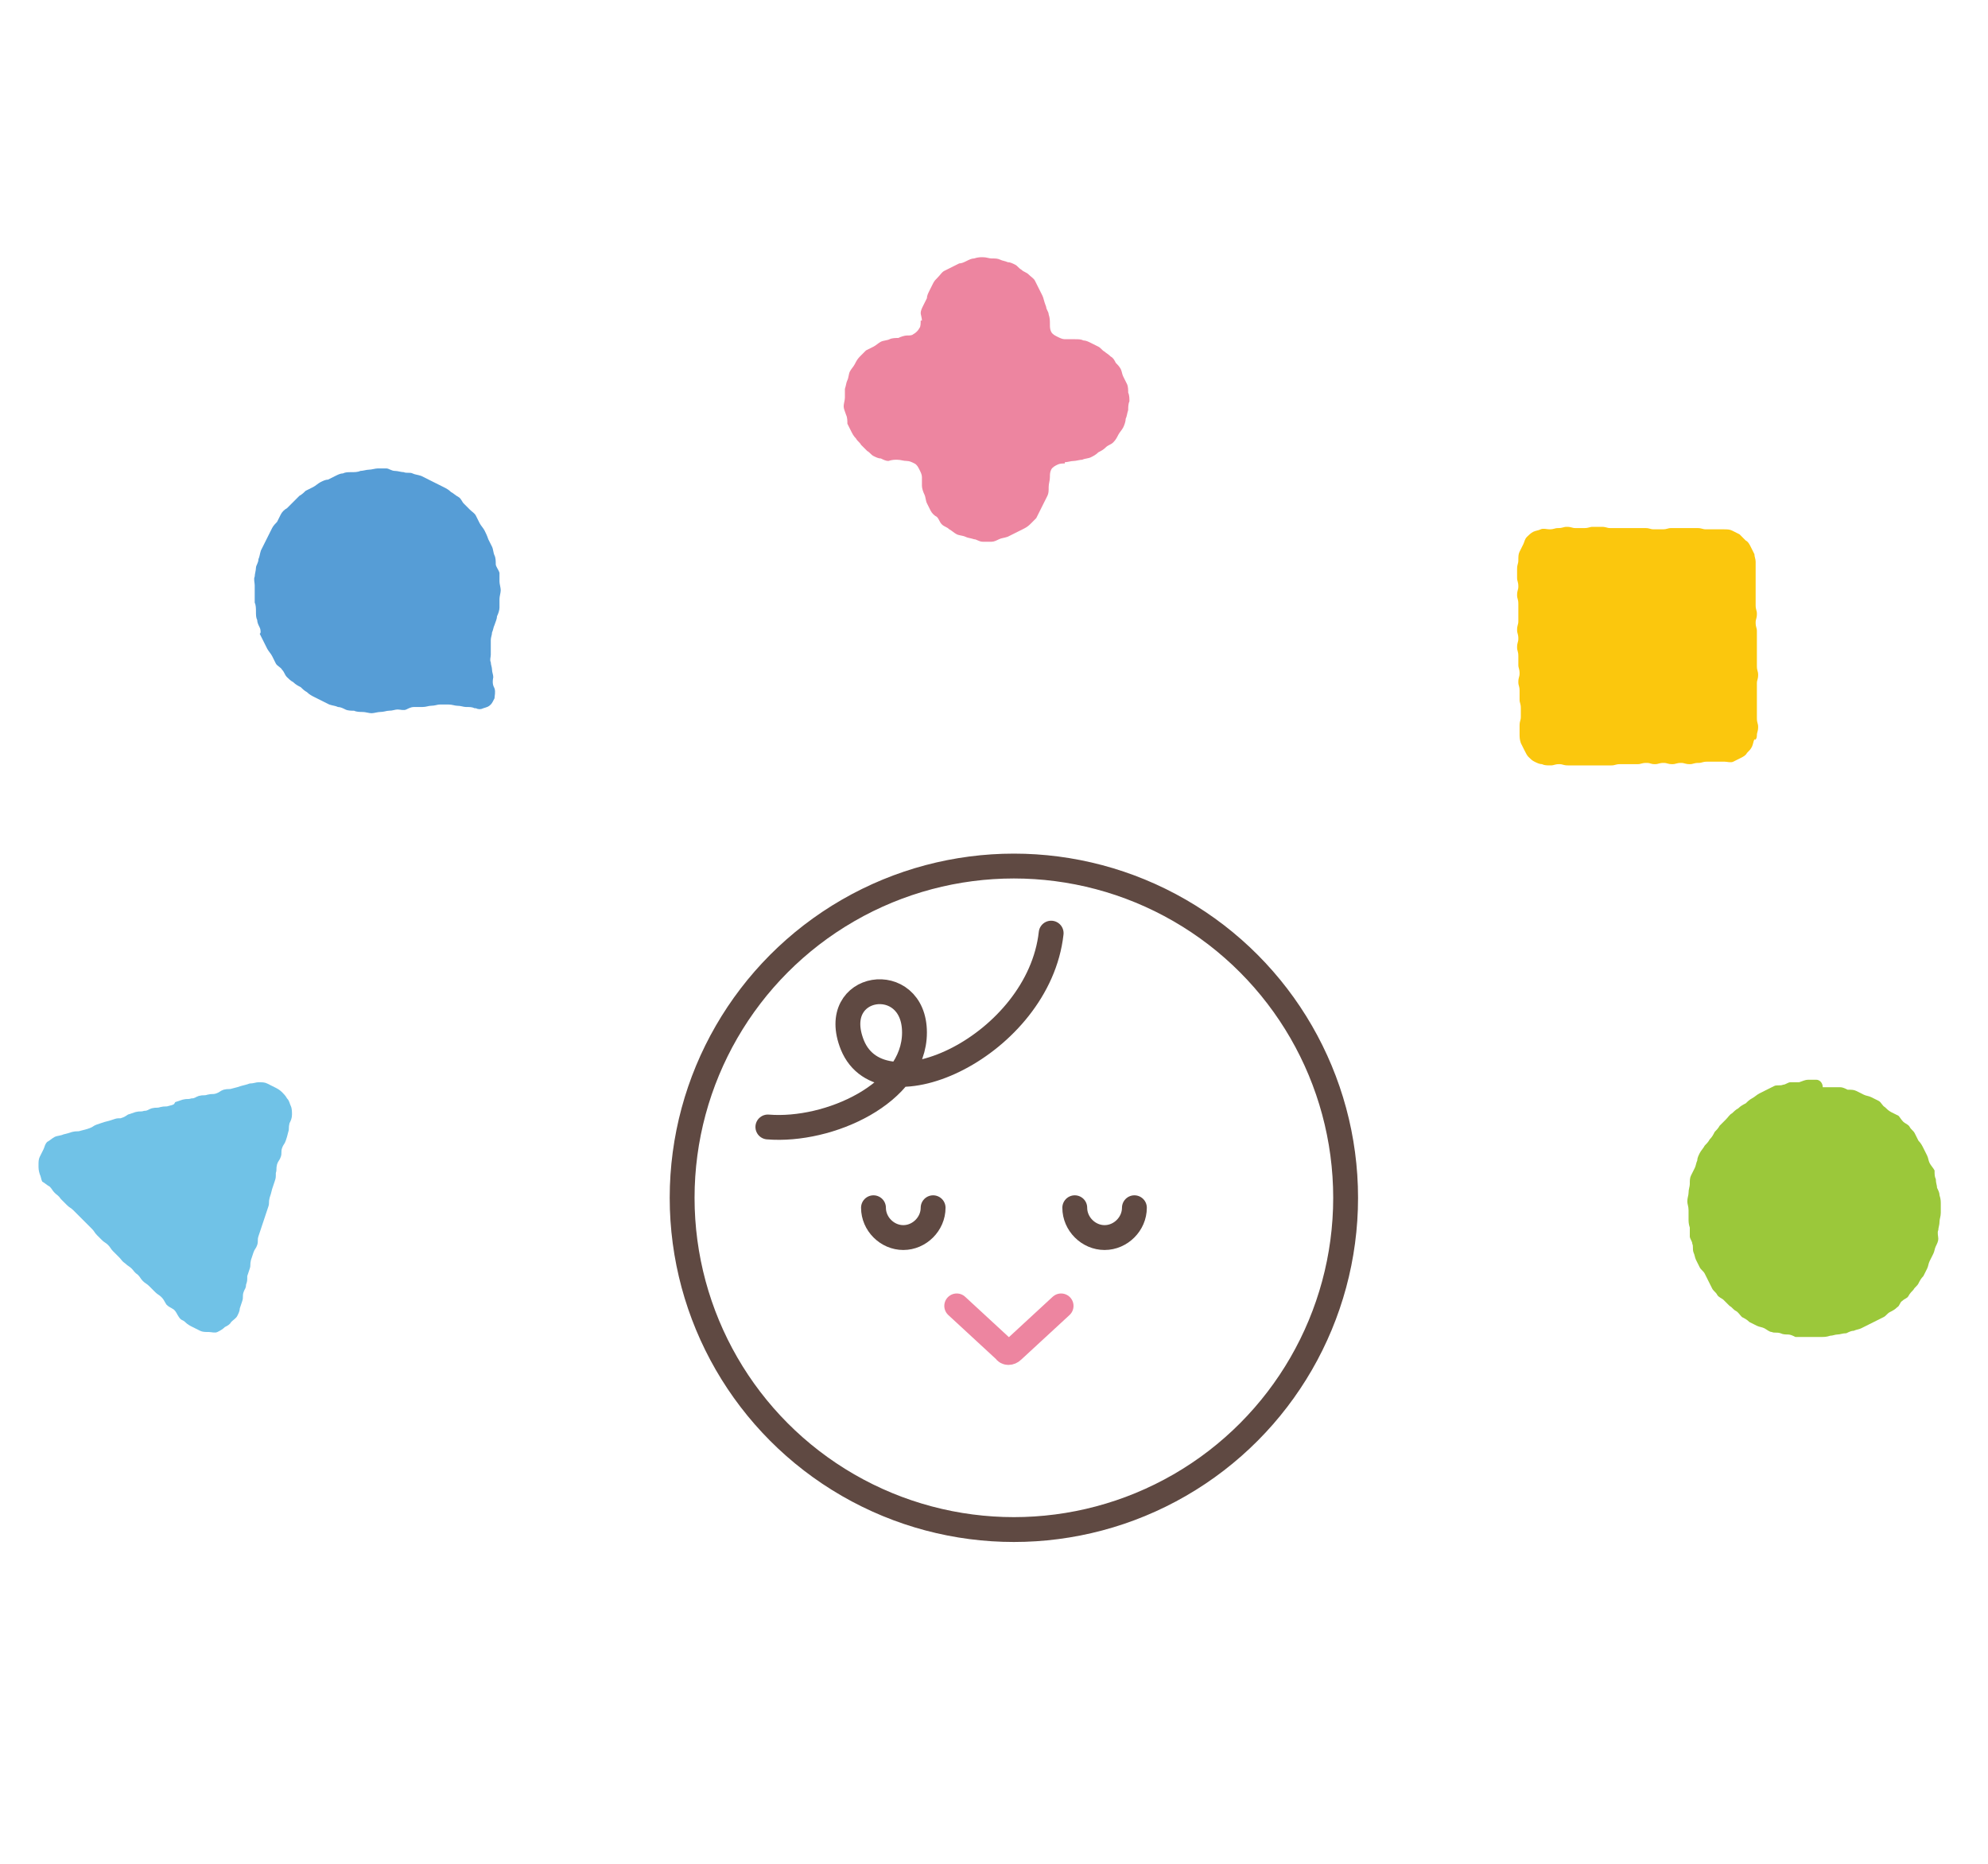 <?xml version="1.0" encoding="utf-8"?>
<!-- Generator: Adobe Illustrator 26.3.1, SVG Export Plug-In . SVG Version: 6.00 Build 0)  -->
<svg version="1.1" id="レイヤー_1" xmlns="http://www.w3.org/2000/svg" xmlns:xlink="http://www.w3.org/1999/xlink" x="0px"
	 y="0px" viewBox="0 0 160 150" style="enable-background:new 0 0 160 150;" xml:space="preserve">
<style type="text/css">
	.st0{fill-rule:evenodd;clip-rule:evenodd;fill:#9BC83A;}
	.st1{fill:#ED85A0;}
	.st2{fill:#FBC70D;}
	.st3{fill-rule:evenodd;clip-rule:evenodd;fill:#569DD6;}
	.st4{fill:#70C2E7;}
	
		.st5{fill-rule:evenodd;clip-rule:evenodd;fill:none;stroke:#5F4942;stroke-width:2;stroke-linecap:round;stroke-linejoin:round;stroke-miterlimit:10;}
	
		.st6{fill-rule:evenodd;clip-rule:evenodd;fill:none;stroke:#ED85A0;stroke-width:2;stroke-linecap:round;stroke-linejoin:round;stroke-miterlimit:10;}
	.st7{fill:none;stroke:#5F4942;stroke-width:2;stroke-linecap:round;stroke-linejoin:round;stroke-miterlimit:10;}
</style>
<g>
	<path class="st0" d="M146.2,86.9c-0.2,0-0.4,0-0.7,0c-0.2,0-0.4,0.1-0.7,0.2c-0.2,0-0.4,0-0.7,0c-0.2,0-0.4,0.2-0.6,0.2
		c-0.2,0.1-0.5,0-0.7,0.1c-0.2,0.1-0.4,0.2-0.6,0.3c-0.2,0.1-0.4,0.2-0.6,0.3c-0.2,0.1-0.4,0.3-0.6,0.4c-0.2,0.1-0.4,0.3-0.5,0.4
		c-0.2,0.1-0.4,0.2-0.6,0.4c-0.2,0.1-0.4,0.3-0.5,0.4c-0.2,0.1-0.3,0.3-0.5,0.5c-0.2,0.2-0.3,0.3-0.5,0.5c-0.1,0.2-0.3,0.4-0.4,0.5
		c-0.1,0.2-0.2,0.4-0.4,0.6c-0.1,0.2-0.3,0.4-0.4,0.5c-0.1,0.2-0.3,0.4-0.4,0.6c-0.1,0.2-0.2,0.4-0.2,0.6c-0.1,0.2-0.1,0.4-0.2,0.6
		c-0.1,0.2-0.2,0.4-0.3,0.6c-0.1,0.2-0.1,0.4-0.1,0.7c0,0.2-0.1,0.4-0.1,0.7c0,0.2-0.1,0.4-0.1,0.7c0,0.2,0.1,0.4,0.1,0.7
		c0,0.2,0,0.4,0,0.7c0,0.2,0,0.4,0.1,0.7c0,0.2,0,0.5,0,0.7c0,0.2,0.2,0.4,0.2,0.6c0.1,0.2,0,0.4,0.1,0.7c0.1,0.2,0.1,0.4,0.2,0.6
		c0.1,0.2,0.2,0.4,0.3,0.6c0.1,0.2,0.3,0.3,0.4,0.5c0.1,0.2,0.2,0.4,0.3,0.6c0.1,0.2,0.2,0.4,0.3,0.6c0.1,0.2,0.3,0.3,0.4,0.5
		c0.1,0.2,0.4,0.3,0.5,0.4c0.2,0.2,0.3,0.3,0.5,0.5c0.2,0.1,0.3,0.3,0.5,0.4c0.2,0.1,0.3,0.3,0.5,0.5c0.2,0.1,0.4,0.2,0.6,0.4
		c0.2,0.1,0.4,0.2,0.6,0.3c0.2,0.1,0.4,0.1,0.6,0.2c0.2,0.1,0.4,0.3,0.6,0.3c0.2,0.1,0.4,0,0.7,0.1c0.2,0.1,0.4,0.1,0.6,0.1
		c0.2,0,0.4,0.1,0.6,0.2c0.2,0,0.4,0,0.7,0c0.2,0,0.4,0,0.7,0c0.2,0,0.4,0,0.7,0c0.2,0,0.4,0,0.7-0.1c0.2,0,0.4-0.1,0.6-0.1
		c0.2,0,0.4-0.1,0.7-0.1c0.2-0.1,0.4-0.2,0.6-0.2c0.2-0.1,0.4-0.1,0.6-0.2c0.2-0.1,0.4-0.2,0.6-0.3c0.2-0.1,0.4-0.2,0.6-0.3
		c0.2-0.1,0.4-0.2,0.6-0.3c0.2-0.1,0.3-0.3,0.5-0.4c0.2-0.1,0.4-0.2,0.6-0.4c0.2-0.1,0.2-0.4,0.4-0.5c0.2-0.2,0.4-0.2,0.5-0.4
		c0.1-0.2,0.3-0.4,0.4-0.5c0.1-0.2,0.3-0.3,0.4-0.5c0.1-0.2,0.2-0.4,0.4-0.6c0.1-0.2,0.2-0.4,0.3-0.6c0.1-0.2,0.1-0.4,0.2-0.6
		c0.1-0.2,0.2-0.4,0.3-0.6c0.1-0.2,0.1-0.4,0.2-0.6c0.1-0.2,0.2-0.4,0.2-0.6c0-0.2-0.1-0.5,0-0.7c0-0.2,0.1-0.4,0.1-0.7
		c0-0.2,0.1-0.4,0.1-0.7c0-0.2,0-0.4,0-0.7c0-0.2,0-0.4-0.1-0.7c0-0.2-0.1-0.4-0.2-0.6c0-0.2-0.1-0.4-0.1-0.7
		c-0.1-0.2-0.1-0.4-0.1-0.7c-0.1-0.2-0.3-0.4-0.4-0.6c-0.1-0.2-0.1-0.4-0.2-0.6c-0.1-0.2-0.2-0.4-0.3-0.6c-0.1-0.2-0.2-0.4-0.4-0.6
		c-0.1-0.2-0.2-0.4-0.3-0.6c-0.1-0.2-0.3-0.3-0.4-0.5c-0.1-0.2-0.4-0.3-0.5-0.4c-0.2-0.2-0.3-0.4-0.4-0.5c-0.2-0.1-0.4-0.2-0.6-0.3
		c-0.2-0.1-0.4-0.3-0.5-0.4c-0.2-0.1-0.3-0.4-0.5-0.5c-0.2-0.1-0.4-0.2-0.6-0.3c-0.2-0.1-0.4-0.1-0.6-0.2c-0.2-0.1-0.4-0.2-0.6-0.3
		c-0.2-0.1-0.4-0.1-0.7-0.1c-0.2-0.1-0.4-0.2-0.6-0.2c-0.2,0-0.4,0-0.7,0c-0.2,0-0.4,0-0.7,0C146.7,87.1,146.4,86.9,146.2,86.9z"/>
	<path class="st1" d="M74.2,25.8c0,0-0.1,0-0.1,0c0,0.2,0,0.5-0.1,0.6c-0.1,0.2-0.3,0.4-0.5,0.5C73.4,27,73.2,27,73,27c0,0,0,0,0,0
		c-0.2,0-0.5,0.1-0.7,0.2c-0.2,0-0.5,0-0.7,0.1c-0.2,0.1-0.5,0.1-0.7,0.2c-0.2,0.1-0.4,0.3-0.6,0.4c-0.2,0.1-0.4,0.2-0.6,0.3
		c-0.2,0.2-0.3,0.3-0.5,0.5c-0.2,0.2-0.3,0.4-0.4,0.6c-0.1,0.2-0.3,0.4-0.4,0.6c-0.1,0.2-0.1,0.5-0.2,0.7c-0.1,0.2-0.1,0.4-0.2,0.7
		c0,0.2,0,0.5,0,0.7c0,0.2-0.1,0.5-0.1,0.7c0,0.2,0.1,0.4,0.2,0.7c0.1,0.2,0.1,0.5,0.1,0.7c0.1,0.2,0.2,0.4,0.3,0.6
		c0.1,0.2,0.2,0.4,0.4,0.6c0.1,0.2,0.3,0.3,0.4,0.5c0.2,0.2,0.3,0.3,0.5,0.5c0.2,0.1,0.3,0.3,0.5,0.4c0.2,0.1,0.4,0.2,0.6,0.2
		c0.2,0.1,0.4,0.2,0.6,0.2C71.8,37,72,37,72.2,37c0.3,0,0.5,0.1,0.8,0.1c0.2,0,0.4,0.1,0.6,0.2c0.2,0.1,0.3,0.3,0.4,0.5
		c0.1,0.2,0.2,0.4,0.2,0.6c0,0,0,0,0,0c0,0.2,0,0.5,0,0.7c0,0.2,0.1,0.5,0.2,0.7c0.1,0.2,0.1,0.5,0.2,0.7c0.1,0.2,0.2,0.4,0.3,0.6
		c0.1,0.2,0.3,0.4,0.5,0.5c0.2,0.2,0.2,0.4,0.4,0.6c0.2,0.2,0.4,0.2,0.6,0.4c0.2,0.1,0.4,0.3,0.6,0.4c0.2,0.1,0.5,0.1,0.7,0.2
		c0.2,0.1,0.4,0.1,0.7,0.2c0.2,0,0.4,0.2,0.7,0.2c0.2,0,0.5,0,0.7,0c0.2,0,0.4-0.1,0.6-0.2c0.2-0.1,0.4-0.1,0.7-0.2
		c0.2-0.1,0.4-0.2,0.6-0.3c0.2-0.1,0.4-0.2,0.6-0.3c0.2-0.1,0.4-0.2,0.6-0.4c0.2-0.2,0.3-0.3,0.5-0.5c0.1-0.2,0.2-0.4,0.3-0.6
		c0.1-0.2,0.2-0.4,0.3-0.6c0.1-0.2,0.2-0.4,0.3-0.6c0.1-0.2,0.1-0.4,0.1-0.7c0-0.3,0.1-0.5,0.1-0.8c0-0.2,0-0.4,0.1-0.6
		c0.1-0.2,0.3-0.3,0.5-0.4c0.2-0.1,0.4-0.1,0.6-0.1c0,0,0-0.1,0-0.1c0.2,0,0.5-0.1,0.7-0.1c0.2,0,0.5-0.1,0.7-0.1
		c0.2-0.1,0.5-0.1,0.7-0.2c0.2-0.1,0.4-0.2,0.6-0.4c0.2-0.1,0.4-0.2,0.6-0.4c0.2-0.2,0.4-0.2,0.6-0.4c0.2-0.2,0.3-0.4,0.4-0.6
		c0.1-0.2,0.3-0.4,0.4-0.6c0.1-0.2,0.2-0.5,0.2-0.7c0.1-0.2,0.1-0.4,0.2-0.7c0-0.2,0-0.5,0.1-0.7c0-0.2,0-0.5-0.1-0.7
		c0-0.2,0-0.5-0.1-0.7c-0.1-0.2-0.2-0.4-0.3-0.6c-0.1-0.2-0.1-0.4-0.2-0.6c-0.1-0.2-0.3-0.4-0.4-0.5c-0.1-0.2-0.2-0.4-0.4-0.5
		c-0.2-0.2-0.4-0.3-0.5-0.4c-0.2-0.1-0.3-0.3-0.5-0.4c-0.2-0.1-0.4-0.2-0.6-0.3c-0.2-0.1-0.4-0.2-0.6-0.2c-0.2-0.1-0.4-0.1-0.7-0.1
		c-0.3,0-0.5,0-0.8,0c-0.2,0-0.4-0.1-0.6-0.2c-0.2-0.1-0.4-0.2-0.5-0.4c-0.1-0.2-0.1-0.4-0.1-0.6c0-0.3,0-0.5-0.1-0.8
		c0-0.2-0.2-0.4-0.2-0.6C84,24.2,84,24,83.9,23.8c-0.1-0.2-0.2-0.4-0.3-0.6c-0.1-0.2-0.2-0.4-0.3-0.6c-0.1-0.2-0.3-0.3-0.5-0.5
		c-0.2-0.2-0.4-0.2-0.6-0.4c-0.2-0.1-0.3-0.3-0.5-0.4c-0.2-0.1-0.4-0.2-0.6-0.2c-0.2-0.1-0.4-0.1-0.6-0.2c-0.2-0.1-0.4-0.1-0.7-0.1
		c-0.2,0-0.4-0.1-0.7-0.1c-0.2,0-0.4,0-0.7,0.1c-0.2,0-0.4,0.1-0.6,0.2c-0.2,0.1-0.4,0.2-0.6,0.2c-0.2,0.1-0.4,0.2-0.6,0.3
		c-0.2,0.1-0.4,0.2-0.6,0.3c-0.2,0.1-0.3,0.3-0.5,0.5c-0.2,0.2-0.3,0.3-0.4,0.5c-0.1,0.2-0.2,0.4-0.3,0.6c-0.1,0.2-0.2,0.4-0.2,0.6
		c-0.1,0.2-0.2,0.4-0.3,0.6c-0.1,0.2-0.2,0.4-0.2,0.6C74.1,25.3,74.2,25.6,74.2,25.8z"/>
	<path class="st2" d="M141.4,59.2c0-0.3,0.1-0.3,0.1-0.7c0-0.3-0.1-0.3-0.1-0.7c0-0.3,0-0.3,0-0.7c0-0.3,0-0.3,0-0.7
		c0-0.3,0-0.3,0-0.7c0-0.3,0-0.3,0-0.7c0-0.3,0.1-0.3,0.1-0.7c0-0.3-0.1-0.3-0.1-0.7c0-0.3,0-0.3,0-0.7c0-0.3,0-0.3,0-0.7
		c0-0.3,0-0.3,0-0.7c0-0.3,0-0.3,0-0.7c0-0.3-0.1-0.3-0.1-0.7c0-0.3,0.1-0.3,0.1-0.7c0-0.3-0.1-0.3-0.1-0.7c0-0.3,0-0.3,0-0.7
		c0-0.3,0-0.3,0-0.7c0-0.3,0-0.3,0-0.7c0-0.3,0-0.3,0-0.7c0-0.3,0-0.3,0-0.7c0-0.2-0.1-0.4-0.1-0.6c-0.1-0.2-0.2-0.4-0.3-0.6
		c-0.1-0.2-0.2-0.4-0.4-0.5c-0.2-0.2-0.3-0.3-0.5-0.5c-0.2-0.1-0.4-0.2-0.6-0.3c-0.2-0.1-0.4-0.1-0.7-0.1c-0.3,0-0.3,0-0.7,0
		c-0.3,0-0.3,0-0.7,0c-0.3,0-0.3-0.1-0.7-0.1c-0.3,0-0.3,0-0.7,0c-0.3,0-0.3,0-0.7,0c-0.3,0-0.3,0-0.7,0c-0.3,0-0.3,0.1-0.7,0.1
		c-0.3,0-0.3,0-0.7,0c-0.3,0-0.3-0.1-0.7-0.1c-0.3,0-0.3,0-0.7,0c-0.3,0-0.3,0-0.7,0s-0.3,0-0.7,0c-0.3,0-0.3,0-0.7,0
		c-0.3,0-0.3-0.1-0.7-0.1c-0.3,0-0.3,0-0.7,0c-0.3,0-0.3,0.1-0.7,0.1c-0.3,0-0.3,0-0.7,0c-0.3,0-0.3-0.1-0.7-0.1
		c-0.3,0-0.3,0.1-0.7,0.1c-0.3,0-0.3,0.1-0.7,0.1c-0.2,0-0.5-0.1-0.7,0c-0.2,0.1-0.4,0.1-0.6,0.2c-0.2,0.1-0.4,0.3-0.5,0.4
		c-0.2,0.2-0.2,0.4-0.3,0.6c-0.1,0.2-0.2,0.4-0.3,0.6c-0.1,0.2-0.1,0.4-0.1,0.7c0,0.3-0.1,0.3-0.1,0.7c0,0.3,0,0.3,0,0.7
		c0,0.3,0.1,0.3,0.1,0.7c0,0.3-0.1,0.3-0.1,0.7c0,0.3,0.1,0.3,0.1,0.7c0,0.3,0,0.3,0,0.7c0,0.3,0,0.3,0,0.7c0,0.3-0.1,0.3-0.1,0.7
		c0,0.3,0.1,0.3,0.1,0.7c0,0.3-0.1,0.3-0.1,0.7c0,0.3,0.1,0.3,0.1,0.7c0,0.3,0,0.3,0,0.7c0,0.3,0.1,0.3,0.1,0.7
		c0,0.3-0.1,0.3-0.1,0.7c0,0.3,0.1,0.3,0.1,0.7c0,0.3,0,0.3,0,0.7c0,0.3,0.1,0.3,0.1,0.7c0,0.3,0,0.3,0,0.7c0,0.3-0.1,0.3-0.1,0.7
		c0,0.3,0,0.3,0,0.7c0,0.2,0,0.4,0.1,0.7c0.1,0.2,0.2,0.4,0.3,0.6c0.1,0.2,0.2,0.4,0.3,0.5c0.2,0.2,0.3,0.3,0.5,0.4
		c0.2,0.1,0.4,0.2,0.6,0.2c0.2,0.1,0.4,0.1,0.7,0.1c0.3,0,0.3-0.1,0.7-0.1c0.3,0,0.3,0.1,0.7,0.1c0.3,0,0.3,0,0.7,0
		c0.3,0,0.3,0,0.7,0c0.3,0,0.3,0,0.7,0c0.3,0,0.3,0,0.7,0c0.3,0,0.3,0,0.7,0c0.3,0,0.3-0.1,0.7-0.1c0.3,0,0.3,0,0.7,0
		c0.3,0,0.3,0,0.7,0c0.3,0,0.3-0.1,0.7-0.1s0.3,0.1,0.7,0.1c0.3,0,0.3-0.1,0.7-0.1c0.3,0,0.3,0.1,0.7,0.1c0.3,0,0.3-0.1,0.7-0.1
		c0.3,0,0.3,0.1,0.7,0.1c0.3,0,0.3-0.1,0.7-0.1c0.3,0,0.3-0.1,0.7-0.1c0.3,0,0.3,0,0.7,0c0.3,0,0.3,0,0.7,0c0.2,0,0.5,0.1,0.7,0
		c0.2-0.1,0.4-0.2,0.6-0.3c0.2-0.1,0.4-0.2,0.5-0.4c0.2-0.2,0.3-0.3,0.4-0.5c0.1-0.2,0.1-0.4,0.2-0.6
		C141.3,59.6,141.4,59.4,141.4,59.2z"/>
	<path class="st3" d="M39.8,55.4C39.8,55.5,39.8,55.5,39.8,55.4c0.1,0.3,0,0.6,0,0.8c-0.1,0.2-0.2,0.4-0.3,0.5
		c-0.2,0.2-0.3,0.2-0.6,0.3c-0.2,0.1-0.4,0.1-0.6,0c0,0,0,0-0.1,0c-0.2-0.1-0.4-0.1-0.7-0.1c-0.2,0-0.4-0.1-0.7-0.1
		c-0.2,0-0.4-0.1-0.7-0.1c-0.2,0-0.4,0-0.7,0c-0.2,0-0.4,0.1-0.7,0.1c-0.2,0-0.4,0.1-0.7,0.1c-0.2,0-0.5,0-0.7,0
		c-0.2,0-0.4,0.1-0.6,0.2c-0.2,0.1-0.5,0-0.7,0c-0.2,0-0.4,0.1-0.7,0.1c-0.2,0-0.4,0.1-0.7,0.1c-0.2,0-0.5,0.1-0.7,0.1
		c-0.2,0-0.5-0.1-0.7-0.1c-0.2,0-0.5,0-0.7-0.1c-0.2,0-0.5,0-0.7-0.1c-0.2-0.1-0.4-0.2-0.6-0.2c-0.2-0.1-0.4-0.1-0.7-0.2
		c-0.2-0.1-0.4-0.2-0.6-0.3c-0.2-0.1-0.4-0.2-0.6-0.3c-0.2-0.1-0.4-0.2-0.6-0.4c-0.2-0.1-0.4-0.3-0.5-0.4c-0.2-0.1-0.4-0.2-0.6-0.4
		c-0.2-0.1-0.4-0.3-0.5-0.4c-0.2-0.2-0.2-0.4-0.4-0.6c-0.1-0.2-0.4-0.3-0.5-0.5c-0.1-0.2-0.2-0.4-0.3-0.6c-0.1-0.2-0.3-0.4-0.4-0.6
		c-0.1-0.2-0.2-0.4-0.3-0.6c-0.1-0.2-0.2-0.4-0.3-0.6C21,51,21,50.7,20.9,50.5c-0.1-0.2-0.2-0.4-0.2-0.6c-0.1-0.2-0.1-0.4-0.1-0.7
		c0-0.2,0-0.5-0.1-0.7c0-0.2,0-0.5,0-0.7c0-0.2,0-0.5,0-0.7c0-0.2-0.1-0.5,0-0.7c0-0.2,0.1-0.5,0.1-0.7c0-0.2,0.2-0.4,0.2-0.7
		c0.1-0.2,0.1-0.4,0.2-0.7c0.1-0.2,0.2-0.4,0.3-0.6c0.1-0.2,0.2-0.4,0.3-0.6c0.1-0.2,0.2-0.4,0.3-0.6c0.1-0.2,0.3-0.4,0.4-0.5
		c0.1-0.2,0.2-0.4,0.3-0.6c0.1-0.2,0.3-0.4,0.5-0.5c0.2-0.2,0.3-0.3,0.5-0.5c0.2-0.2,0.3-0.3,0.5-0.5c0.2-0.1,0.4-0.3,0.5-0.4
		c0.2-0.1,0.4-0.2,0.6-0.3c0.2-0.1,0.4-0.3,0.6-0.4c0.2-0.1,0.4-0.2,0.6-0.2c0.2-0.1,0.4-0.2,0.6-0.3c0.2-0.1,0.4-0.2,0.6-0.2
		c0.2-0.1,0.4-0.1,0.7-0.1c0.2,0,0.5,0,0.7-0.1c0.2,0,0.5-0.1,0.7-0.1c0.2,0,0.5-0.1,0.7-0.1c0.2,0,0.5,0,0.7,0
		c0.2,0,0.4,0.2,0.7,0.2c0.2,0,0.5,0.1,0.7,0.1c0.2,0.1,0.5,0,0.7,0.1c0.2,0.1,0.4,0.1,0.7,0.2c0.2,0.1,0.4,0.2,0.6,0.3
		c0.2,0.1,0.4,0.2,0.6,0.3c0.2,0.1,0.4,0.2,0.6,0.3c0.2,0.1,0.4,0.2,0.6,0.4c0.2,0.1,0.4,0.3,0.6,0.4c0.2,0.1,0.3,0.4,0.4,0.5
		c0.2,0.2,0.3,0.3,0.5,0.5c0.2,0.2,0.4,0.3,0.5,0.5c0.1,0.2,0.2,0.4,0.3,0.6c0.1,0.2,0.3,0.4,0.4,0.6c0.1,0.2,0.2,0.4,0.3,0.7
		c0.1,0.2,0.2,0.4,0.3,0.6c0.1,0.2,0.1,0.5,0.2,0.7c0.1,0.2,0.1,0.5,0.1,0.7c0,0.2,0.2,0.4,0.3,0.7c0,0.2,0,0.5,0,0.7
		c0,0.2,0.1,0.5,0.1,0.7c0,0.2-0.1,0.5-0.1,0.7c0,0.2,0,0.5,0,0.7c0,0.2-0.1,0.5-0.2,0.7c0,0.2-0.1,0.4-0.2,0.7
		c-0.1,0.2-0.1,0.4-0.2,0.6c0,0.2-0.1,0.4-0.1,0.6c0,0.2,0,0.4,0,0.6c0,0.2,0,0.4,0,0.6c0,0.2-0.1,0.4,0,0.6c0,0.2,0.1,0.4,0.1,0.6
		c0,0.2,0.1,0.4,0.1,0.6C39.6,55,39.7,55.2,39.8,55.4z"/>
	<path class="st4" d="M4,95.5c0.2,0.2,0.2,0.3,0.4,0.5c0.2,0.2,0.3,0.2,0.5,0.5c0.2,0.2,0.2,0.2,0.5,0.5c0.2,0.2,0.3,0.2,0.5,0.4
		c0.2,0.2,0.2,0.2,0.5,0.5c0.2,0.2,0.2,0.2,0.5,0.5c0.2,0.2,0.2,0.2,0.5,0.5c0.2,0.2,0.2,0.3,0.4,0.5C8,99.6,8,99.6,8.2,99.8
		c0.2,0.2,0.3,0.2,0.5,0.4c0.2,0.2,0.2,0.3,0.4,0.5c0.2,0.2,0.2,0.2,0.5,0.5c0.2,0.2,0.2,0.3,0.5,0.5c0.2,0.2,0.3,0.2,0.5,0.4
		c0.2,0.2,0.2,0.3,0.5,0.5c0.2,0.2,0.2,0.3,0.4,0.5c0.2,0.2,0.3,0.2,0.5,0.4c0.2,0.2,0.2,0.2,0.5,0.5c0.2,0.2,0.3,0.2,0.5,0.4
		c0.2,0.2,0.2,0.3,0.4,0.6c0.2,0.2,0.3,0.2,0.6,0.4c0.2,0.2,0.2,0.3,0.4,0.6s0.3,0.2,0.5,0.4c0.2,0.2,0.4,0.3,0.6,0.4
		c0.2,0.1,0.4,0.2,0.6,0.3c0.2,0.1,0.4,0.1,0.7,0.1c0.2,0,0.5,0.1,0.7,0c0.2-0.1,0.4-0.2,0.6-0.4c0.2-0.1,0.4-0.2,0.5-0.4
		c0.2-0.2,0.4-0.3,0.5-0.5c0.1-0.2,0.2-0.4,0.2-0.6c0.1-0.3,0.1-0.3,0.2-0.6c0.1-0.3,0-0.4,0.1-0.7c0.1-0.3,0.2-0.3,0.2-0.6
		c0.1-0.3,0.1-0.3,0.1-0.7c0.1-0.3,0.1-0.3,0.2-0.6c0.1-0.3,0-0.3,0.1-0.7c0.1-0.3,0.1-0.3,0.2-0.6c0.1-0.3,0.2-0.3,0.3-0.6
		c0.1-0.3,0-0.4,0.1-0.7c0.1-0.3,0.1-0.3,0.2-0.6c0.1-0.3,0.1-0.3,0.2-0.6c0.1-0.3,0.1-0.3,0.2-0.6c0.1-0.3,0.1-0.3,0.2-0.6
		c0.1-0.3,0-0.3,0.1-0.7c0.1-0.3,0.1-0.3,0.2-0.7c0.1-0.3,0.1-0.3,0.2-0.6c0.1-0.3,0.1-0.3,0.1-0.7c0.1-0.3,0-0.3,0.1-0.7
		c0.1-0.3,0.2-0.3,0.3-0.6c0.1-0.3,0-0.4,0.1-0.7c0.1-0.3,0.2-0.3,0.3-0.6c0.1-0.3,0.1-0.3,0.2-0.7c0.1-0.3,0-0.3,0.1-0.7
		c0.1-0.2,0.2-0.4,0.2-0.7c0-0.2,0-0.5-0.1-0.7c-0.1-0.2-0.1-0.4-0.3-0.6c-0.1-0.2-0.3-0.4-0.4-0.5c-0.2-0.2-0.4-0.3-0.6-0.4
		c-0.2-0.1-0.4-0.2-0.6-0.3c-0.2-0.1-0.4-0.1-0.7-0.1c-0.2,0-0.4,0.1-0.7,0.1c-0.3,0.1-0.3,0.1-0.7,0.2c-0.3,0.1-0.3,0.1-0.7,0.2
		c-0.3,0.1-0.3,0-0.7,0.1c-0.3,0.1-0.3,0.2-0.6,0.3c-0.3,0.1-0.3,0-0.7,0.1c-0.3,0.1-0.3,0-0.7,0.1c-0.3,0.1-0.3,0.2-0.6,0.2
		c-0.3,0.1-0.3,0-0.7,0.1c-0.3,0.1-0.3,0.1-0.6,0.2C14,88.9,14,88.9,13.6,89c-0.3,0.1-0.3,0-0.7,0.1c-0.3,0.1-0.3,0-0.7,0.1
		c-0.3,0.1-0.3,0.2-0.6,0.2c-0.3,0.1-0.3,0-0.7,0.1c-0.3,0.1-0.3,0.1-0.6,0.2C10,89.9,10,89.9,9.7,90C9.4,90,9.4,90,9.1,90.1
		c-0.3,0.1-0.3,0.1-0.7,0.2c-0.3,0.1-0.3,0.1-0.6,0.2c-0.3,0.1-0.3,0.2-0.6,0.3c-0.3,0.1-0.3,0.1-0.7,0.2c-0.3,0.1-0.3,0-0.7,0.1
		c-0.3,0.1-0.3,0.1-0.7,0.2c-0.2,0.1-0.5,0.1-0.7,0.2c-0.2,0.1-0.4,0.3-0.6,0.4c-0.2,0.2-0.2,0.4-0.3,0.6c-0.1,0.2-0.2,0.4-0.3,0.6
		c-0.1,0.2-0.1,0.4-0.1,0.7c0,0.2,0,0.4,0.1,0.7c0.1,0.2,0.1,0.4,0.2,0.6C3.6,95.2,3.8,95.4,4,95.5z"/>
	<g>
		<g>
			<circle class="st5" cx="81.6" cy="96.4" r="26.7"/>
		</g>
	</g>
	<path class="st5" d="M75.1,97.2c0,1.3-1.1,2.4-2.4,2.4s-2.4-1.1-2.4-2.4"/>
	<path class="st5" d="M91.3,97.2c0,1.3-1.1,2.4-2.4,2.4s-2.4-1.1-2.4-2.4"/>
	<path class="st6" d="M85.4,105.1l-3.9,3.6c-0.2,0.2-0.5,0.2-0.6,0l-3.9-3.6"/>
	<path class="st7" d="M84.6,75.1c-1,9-13.6,14.9-16,9c-2-5,5-6,5-1c0,4.9-6.9,8-11.8,7.6"/>
</g>
</svg>
